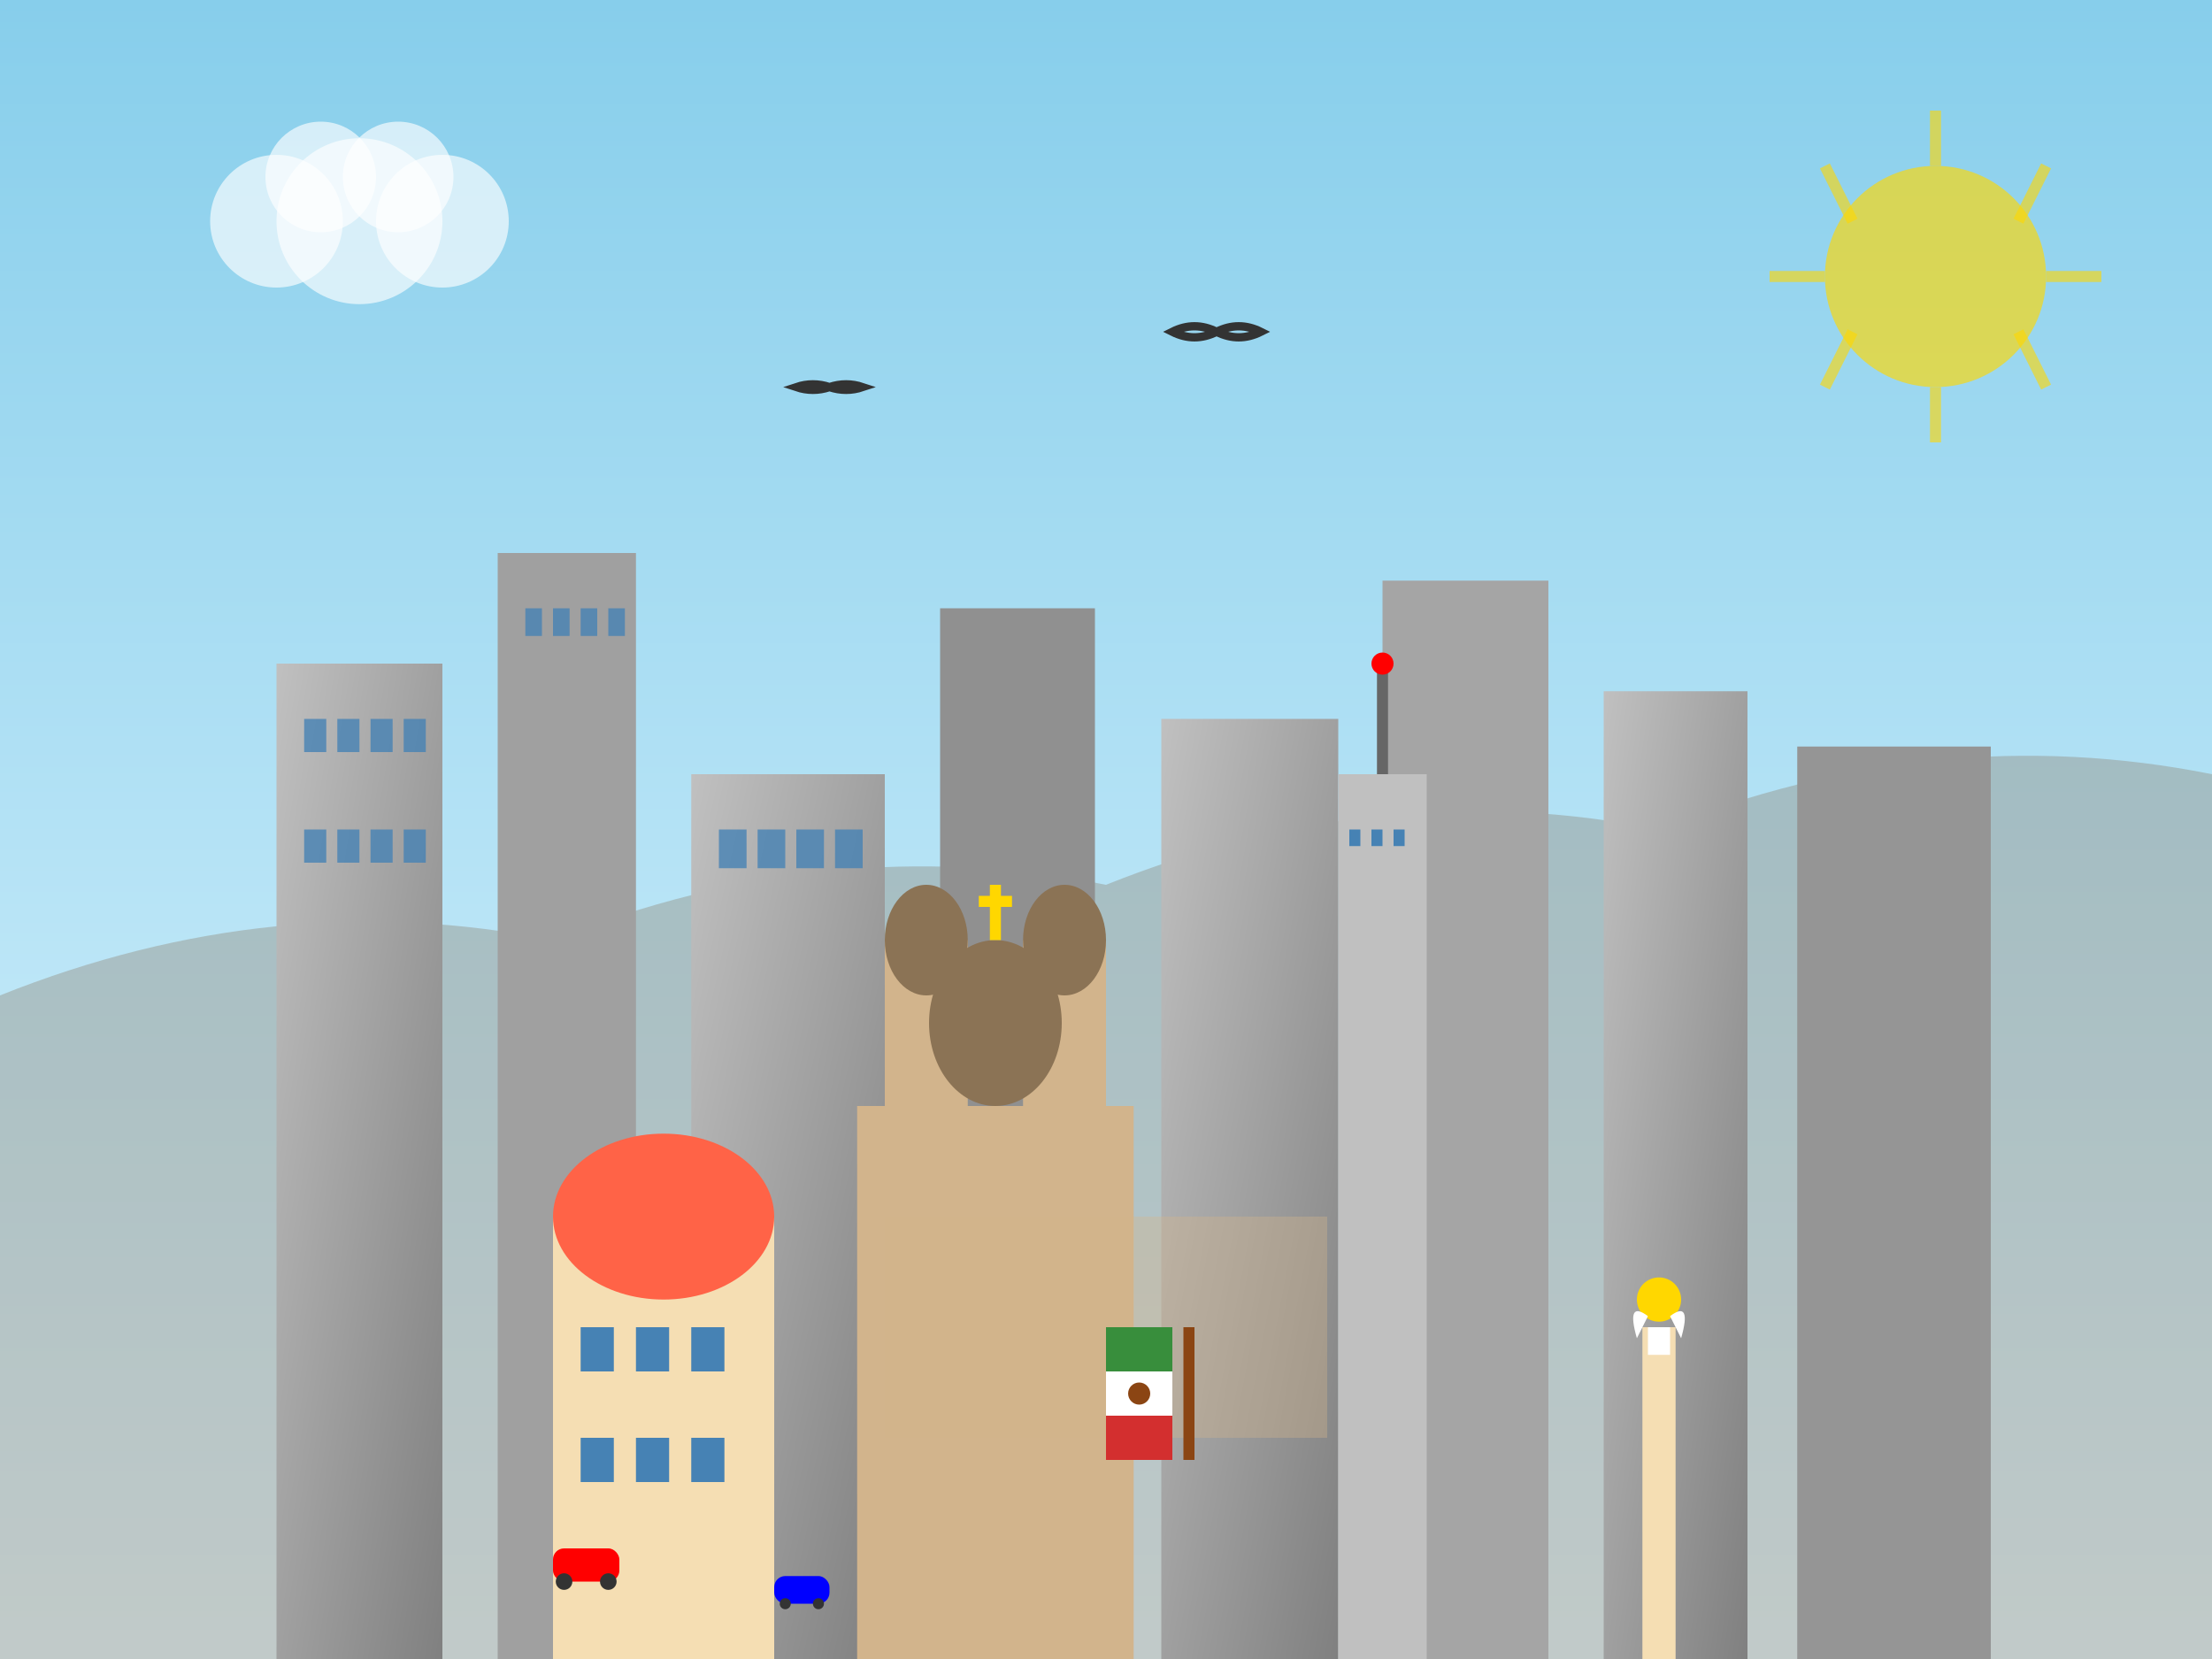 <svg xmlns="http://www.w3.org/2000/svg" viewBox="0 0 400 300">
    <defs>
        <linearGradient id="skyGradient" x1="0%" y1="0%" x2="0%" y2="100%">
            <stop offset="0%" style="stop-color:#87CEEB;stop-opacity:1" />
            <stop offset="100%" style="stop-color:#E0F6FF;stop-opacity:1" />
        </linearGradient>
        <linearGradient id="buildingGradient" x1="0%" y1="0%" x2="100%" y2="100%">
            <stop offset="0%" style="stop-color:#C0C0C0;stop-opacity:1" />
            <stop offset="100%" style="stop-color:#808080;stop-opacity:1" />
        </linearGradient>
        <filter id="handDrawn">
            <feTurbulence baseFrequency="0.02" numOctaves="3" result="noise"/>
            <feDisplacementMap in="SourceGraphic" in2="noise" scale="1"/>
        </filter>
    </defs>
    
    <!-- Sky -->
    <rect width="400" height="300" fill="url(#skyGradient)"/>
    
    <!-- Mountains in background -->
    <path d="M0 180 Q50 160 100 170 Q150 150 200 160 Q250 140 300 150 Q350 130 400 140 L400 300 L0 300 Z" fill="#8B7D6B" opacity="0.6" filter="url(#handDrawn)"/>
    
    <!-- City skyline -->
    <!-- Modern skyscrapers -->
    <rect x="50" y="120" width="30" height="180" fill="url(#buildingGradient)" filter="url(#handDrawn)"/>
    <rect x="90" y="100" width="25" height="200" fill="#A0A0A0" filter="url(#handDrawn)"/>
    <rect x="125" y="140" width="35" height="160" fill="url(#buildingGradient)" filter="url(#handDrawn)"/>
    <rect x="170" y="110" width="28" height="190" fill="#909090" filter="url(#handDrawn)"/>
    <rect x="210" y="130" width="32" height="170" fill="url(#buildingGradient)" filter="url(#handDrawn)"/>
    <rect x="250" y="105" width="30" height="195" fill="#A5A5A5" filter="url(#handDrawn)"/>
    <rect x="290" y="125" width="26" height="175" fill="url(#buildingGradient)" filter="url(#handDrawn)"/>
    <rect x="325" y="135" width="35" height="165" fill="#959595" filter="url(#handDrawn)"/>
    
    <!-- Cathedral Metropolitan -->
    <g transform="translate(180, 150)">
        <rect x="-25" y="50" width="50" height="100" fill="#D2B48C" filter="url(#handDrawn)"/>
        <!-- Twin towers -->
        <rect x="-20" y="20" width="15" height="50" fill="#D2B48C" filter="url(#handDrawn)"/>
        <rect x="5" y="20" width="15" height="50" fill="#D2B48C" filter="url(#handDrawn)"/>
        <!-- Domes -->
        <path d="M-12.5 20 Q-12.5 10 -12.5 20 Q-12.5 10 -12.5 20" fill="#8B7355"/>
        <ellipse cx="-12.5" cy="20" rx="7.5" ry="10" fill="#8B7355" filter="url(#handDrawn)"/>
        <ellipse cx="12.5" cy="20" rx="7.5" ry="10" fill="#8B7355" filter="url(#handDrawn)"/>
        <!-- Central dome -->
        <ellipse cx="0" cy="35" rx="12" ry="15" fill="#8B7355" filter="url(#handDrawn)"/>
        <!-- Cross -->
        <path d="M0 20 L0 10 M-3 13 L3 13" stroke="#FFD700" stroke-width="2" fill="none"/>
    </g>
    
    <!-- Palacio de Bellas Artes -->
    <g transform="translate(120, 170)">
        <rect x="-20" y="50" width="40" height="80" fill="#F5DEB3" filter="url(#handDrawn)"/>
        <!-- Dome -->
        <ellipse cx="0" cy="50" rx="20" ry="15" fill="#FF6347" filter="url(#handDrawn)"/>
        <!-- Windows -->
        <rect x="-15" y="70" width="6" height="8" fill="#4682B4"/>
        <rect x="-5" y="70" width="6" height="8" fill="#4682B4"/>
        <rect x="5" y="70" width="6" height="8" fill="#4682B4"/>
        <rect x="-15" y="90" width="6" height="8" fill="#4682B4"/>
        <rect x="-5" y="90" width="6" height="8" fill="#4682B4"/>
        <rect x="5" y="90" width="6" height="8" fill="#4682B4"/>
    </g>
    
    <!-- Torre Latinoamericana -->
    <g transform="translate(250, 90)">
        <rect x="-8" y="50" width="16" height="210" fill="#C0C0C0" filter="url(#handDrawn)"/>
        <!-- Antenna -->
        <path d="M0 50 L0 30" stroke="#666" stroke-width="2" fill="none"/>
        <circle cx="0" cy="30" r="2" fill="#FF0000"/>
        <!-- Windows pattern -->
        <rect x="-6" y="60" width="2" height="3" fill="#4682B4"/>
        <rect x="-2" y="60" width="2" height="3" fill="#4682B4"/>
        <rect x="2" y="60" width="2" height="3" fill="#4682B4"/>
    </g>
    
    <!-- Angel of Independence -->
    <g transform="translate(300, 180)">
        <rect x="-3" y="60" width="6" height="60" fill="#F5DEB3" filter="url(#handDrawn)"/>
        <!-- Column base -->
        <rect x="-5" y="120" width="10" height="10" fill="#D2B48C"/>
        <!-- Angel figure -->
        <circle cx="0" cy="55" r="4" fill="#FFD700"/>
        <path d="M-2 60 L2 60 L2 65 L-2 65 Z" fill="#FFFFFF"/>
        <!-- Wings -->
        <path d="M-2 58 Q-6 55 -4 62" fill="#FFFFFF" filter="url(#handDrawn)"/>
        <path d="M2 58 Q6 55 4 62" fill="#FFFFFF" filter="url(#handDrawn)"/>
    </g>
    
    <!-- Windows on buildings -->
    <g fill="#4682B4" opacity="0.8">
        <!-- Building 1 windows -->
        <rect x="55" y="130" width="4" height="6"/>
        <rect x="61" y="130" width="4" height="6"/>
        <rect x="67" y="130" width="4" height="6"/>
        <rect x="73" y="130" width="4" height="6"/>
        <rect x="55" y="150" width="4" height="6"/>
        <rect x="61" y="150" width="4" height="6"/>
        <rect x="67" y="150" width="4" height="6"/>
        <rect x="73" y="150" width="4" height="6"/>
        
        <!-- Building 2 windows -->
        <rect x="95" y="110" width="3" height="5"/>
        <rect x="100" y="110" width="3" height="5"/>
        <rect x="105" y="110" width="3" height="5"/>
        <rect x="110" y="110" width="3" height="5"/>
        
        <!-- Building 3 windows -->
        <rect x="130" y="150" width="5" height="7"/>
        <rect x="137" y="150" width="5" height="7"/>
        <rect x="144" y="150" width="5" height="7"/>
        <rect x="151" y="150" width="5" height="7"/>
    </g>
    
    <!-- Zocalo (main square) -->
    <rect x="160" y="220" width="80" height="40" fill="#D2B48C" opacity="0.6" filter="url(#handDrawn)"/>
    
    <!-- Mexican flag -->
    <g transform="translate(200, 240)">
        <rect x="0" y="0" width="12" height="8" fill="#388E3C"/>
        <rect x="0" y="8" width="12" height="8" fill="#FFFFFF"/>
        <rect x="0" y="16" width="12" height="8" fill="#D32F2F"/>
        <circle cx="6" cy="12" r="2" fill="#8B4513"/>
        <path d="M15 0 L15 24" stroke="#8B4513" stroke-width="2" fill="none"/>
    </g>
    
    <!-- Traffic and cars -->
    <g transform="translate(100, 280)">
        <rect x="0" y="0" width="12" height="6" fill="#FF0000" rx="2" filter="url(#handDrawn)"/>
        <circle cx="2" cy="6" r="1.5" fill="#333"/>
        <circle cx="10" cy="6" r="1.5" fill="#333"/>
    </g>
    
    <g transform="translate(140, 285)">
        <rect x="0" y="0" width="10" height="5" fill="#0000FF" rx="2" filter="url(#handDrawn)"/>
        <circle cx="2" cy="5" r="1" fill="#333"/>
        <circle cx="8" cy="5" r="1" fill="#333"/>
    </g>
    
    <!-- Sun -->
    <circle cx="350" cy="50" r="20" fill="#FFD700" opacity="0.8" filter="url(#handDrawn)"/>
    <path d="M350 20 L350 30 M330 30 L335 40 M320 50 L330 50 M330 70 L335 60 M350 80 L350 70 M370 70 L365 60 M380 50 L370 50 M370 30 L365 40" stroke="#FFD700" stroke-width="2" opacity="0.6"/>
    
    <!-- Clouds -->
    <g transform="translate(50, 40)">
        <circle cx="0" cy="0" r="12" fill="#ffffff" opacity="0.8" filter="url(#handDrawn)"/>
        <circle cx="15" cy="0" r="15" fill="#ffffff" opacity="0.8" filter="url(#handDrawn)"/>
        <circle cx="30" cy="0" r="12" fill="#ffffff" opacity="0.8" filter="url(#handDrawn)"/>
        <circle cx="8" cy="-8" r="10" fill="#ffffff" opacity="0.8" filter="url(#handDrawn)"/>
        <circle cx="22" cy="-8" r="10" fill="#ffffff" opacity="0.8" filter="url(#handDrawn)"/>
    </g>
    
    <!-- Birds -->
    <g transform="translate(150, 70)">
        <path d="M0 0 Q-3 -1 -6 0 Q-3 1 0 0 Q3 -1 6 0 Q3 1 0 0" stroke="#333" stroke-width="1.5" fill="none"/>
    </g>
    <g transform="translate(220, 60)">
        <path d="M0 0 Q-4 -2 -8 0 Q-4 2 0 0 Q4 -2 8 0 Q4 2 0 0" stroke="#333" stroke-width="1.5" fill="none"/>
    </g>
</svg>
